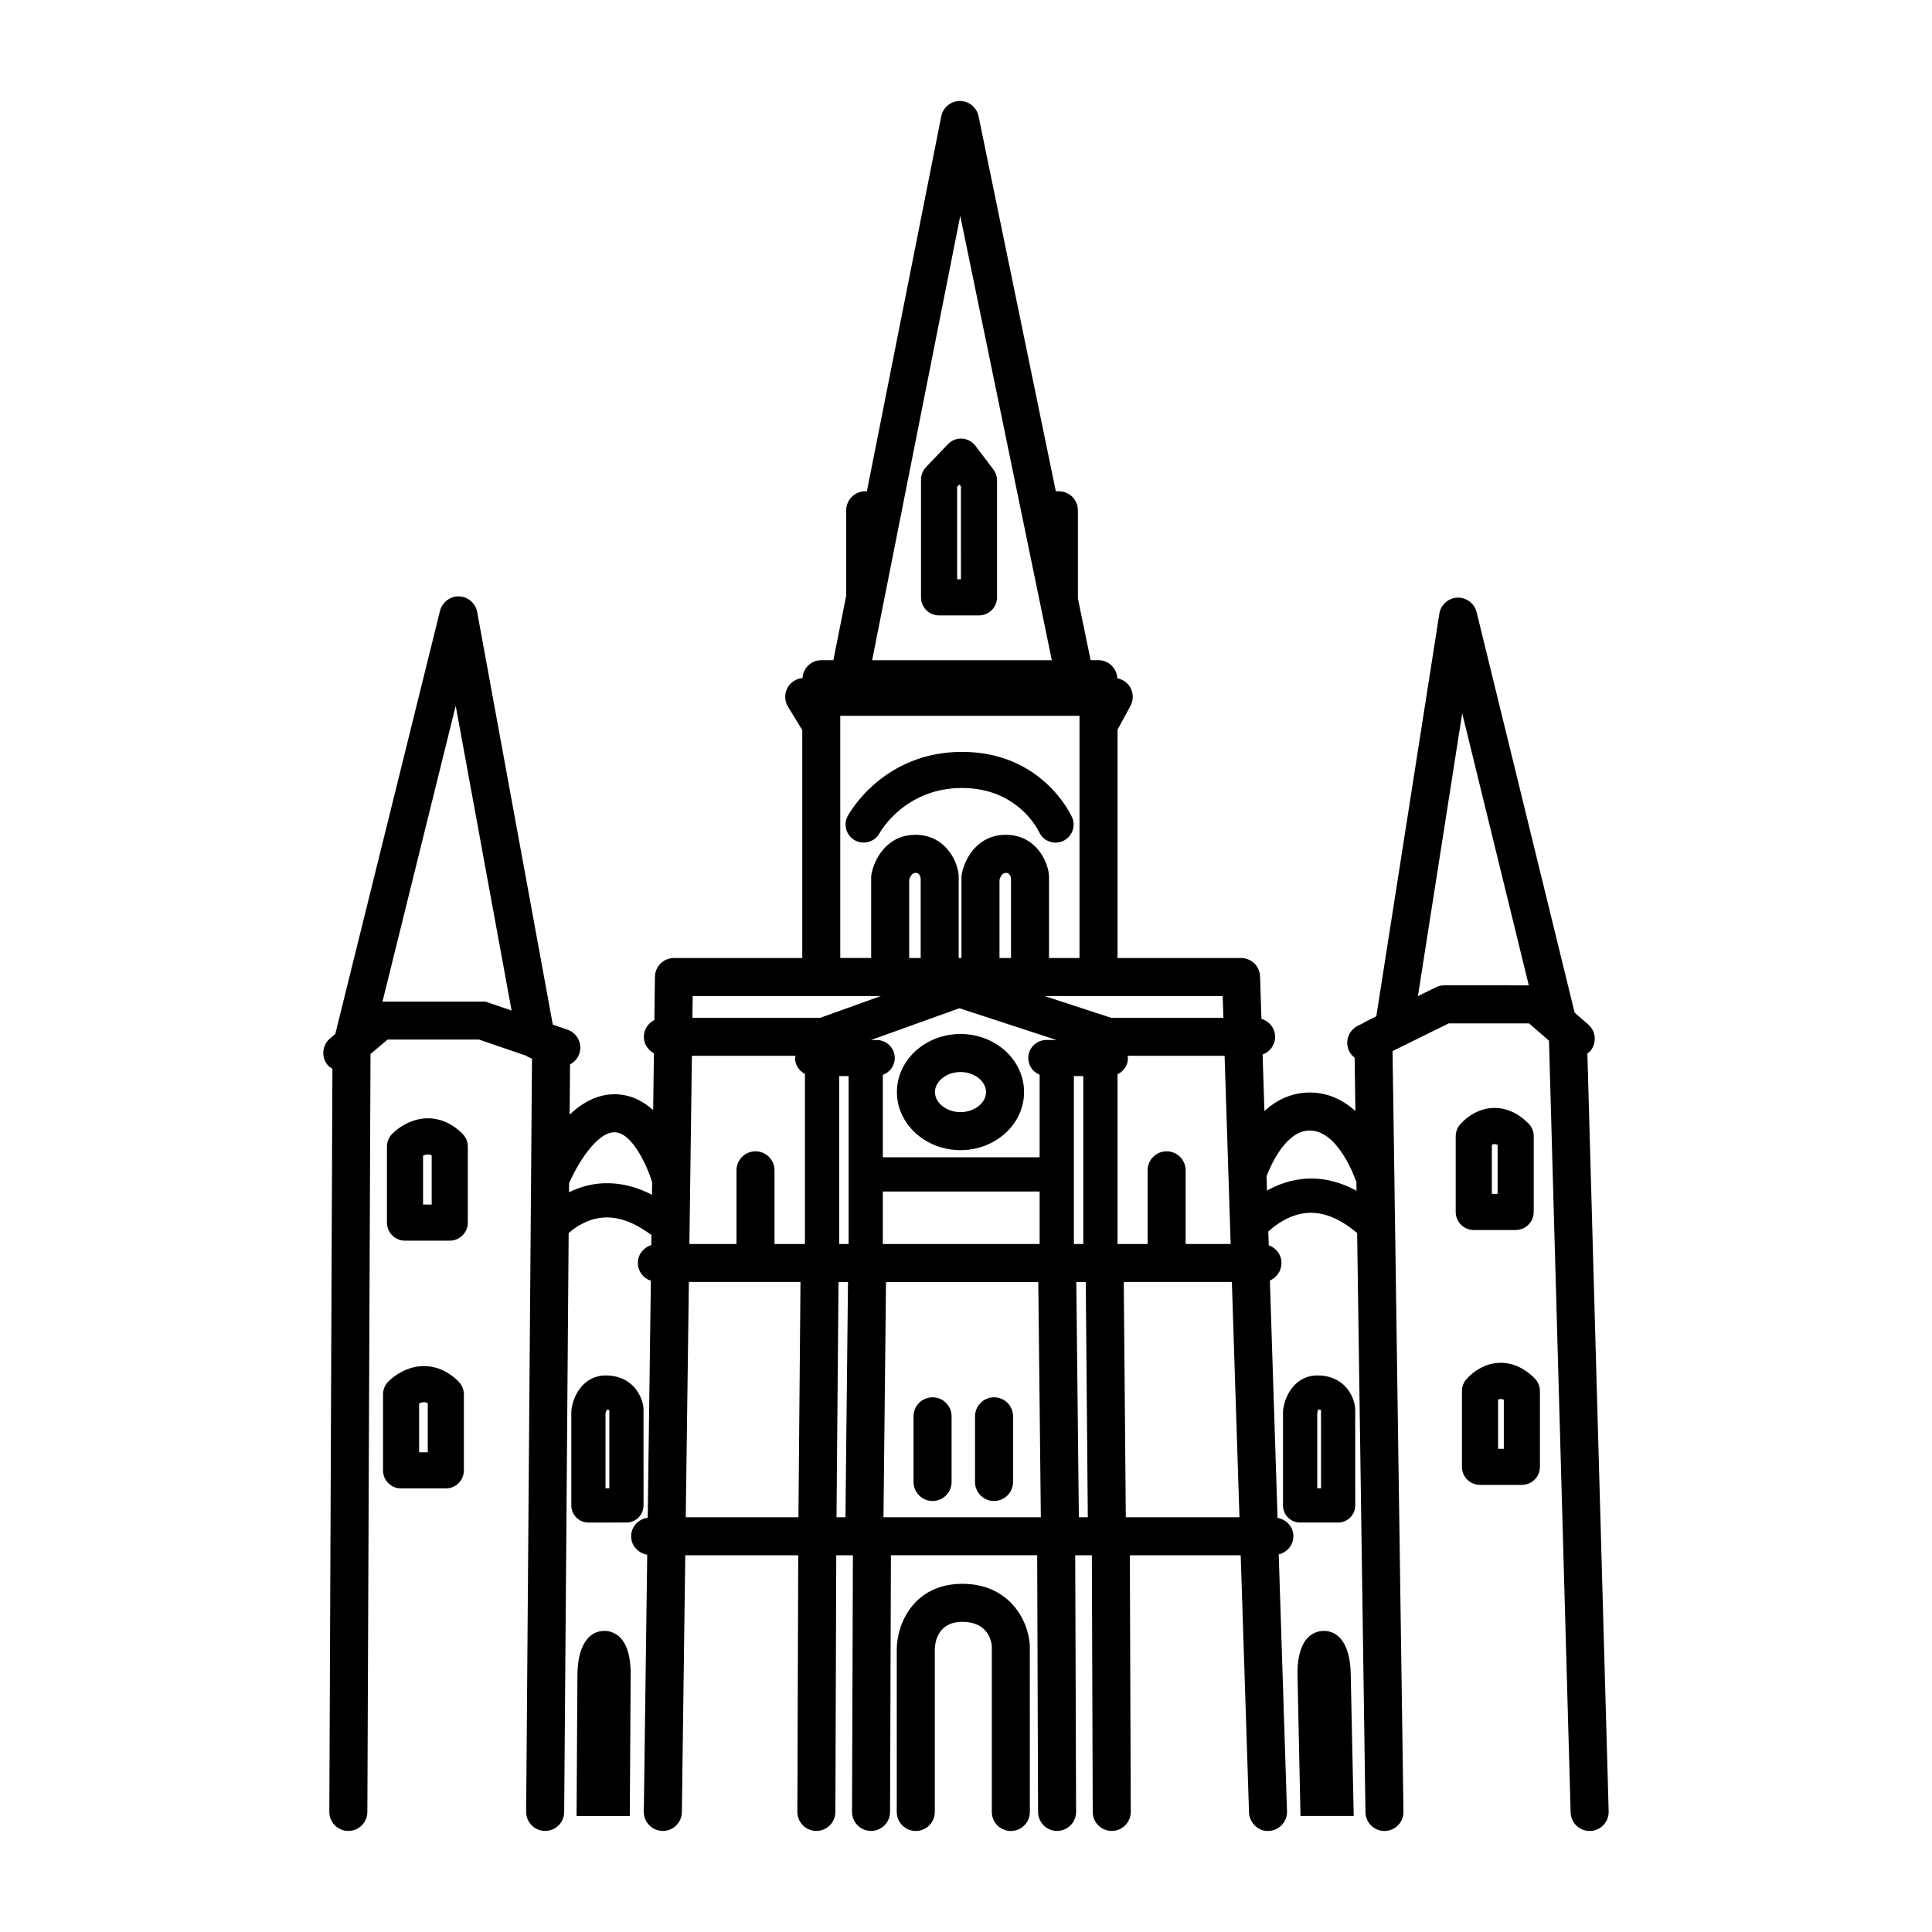 <?xml version="1.0" encoding="UTF-8"?>
<!-- Uploaded to: ICON Repo, www.svgrepo.com, Generator: ICON Repo Mixer Tools -->
<svg fill="#000000" width="800px" height="800px" version="1.1" viewBox="144 144 512 512" xmlns="http://www.w3.org/2000/svg">
 <g>
  <path d="m564.67 423.16c0.238-0.191 0.516-0.316 0.719-0.555 1.828-2.098 1.605-5.281-0.492-7.106l-3.602-3.133-25.98-106.15c-0.57-2.328-2.754-3.926-5.109-3.836-2.402 0.102-4.394 1.883-4.766 4.254l-16.703 106.7-3.031 1.516c-0.125 0.066-0.223 0.168-0.344 0.238l-1.516 0.746c-2.5 1.23-3.527 4.254-2.297 6.746 0.348 0.707 0.863 1.25 1.441 1.703l0.203 14.133c-3.16-2.801-7.144-4.887-12.082-4.887-4.953 0-8.906 2.086-12.027 4.898l-0.484-14.965c1.93-0.707 3.324-2.516 3.324-4.691 0-2.281-1.547-4.137-3.629-4.758l-0.363-11.246c-0.086-2.719-2.312-4.875-5.031-4.875h-32.746v-60.535l3.426-6.273c0.852-1.562 0.816-3.457-0.09-4.984-0.746-1.25-1.988-2.07-3.387-2.344-0.133-2.664-2.293-4.797-4.988-4.797h-2.09l-3.371-16.363v-23.363c0-2.781-2.254-5.039-5.039-5.039h-0.816l-20.48-99.414c-0.484-2.344-2.543-4.019-4.934-4.019h-0.02c-2.398 0.012-4.453 1.707-4.922 4.062l-19.711 99.375h-0.438c-2.781 0-5.039 2.258-5.039 5.039v22.57l-3.402 17.156h-3.211c-2.676 0-4.812 2.102-4.977 4.734-1.637 0.152-3.113 1.059-3.93 2.508-0.891 1.586-0.855 3.531 0.098 5.09l3.777 6.191v60.406h-34.008c-2.754 0-5.004 2.211-5.039 4.969l-0.152 11.457c-1.637 0.832-2.785 2.484-2.785 4.449 0 1.91 1.102 3.516 2.672 4.367l-0.203 15.062c-2.734-2.465-6.109-4.203-10.238-4.203-4.699 0-8.672 2.328-11.895 5.41l0.105-13.324c1.102-0.574 2.012-1.543 2.445-2.816 0.902-2.629-0.504-5.496-3.141-6.398l-3.871-1.324-20.047-109.36c-0.43-2.332-2.43-4.055-4.801-4.125-2.207-0.137-4.473 1.516-5.043 3.824l-27.754 112.14-1.391 1.176c-2.125 1.793-2.394 4.973-0.594 7.098 0.348 0.414 0.797 0.66 1.223 0.934l-0.816 196.93c-0.012 2.781 2.231 5.047 5.019 5.059h0.02c2.769 0 5.027-2.242 5.039-5.019l0.832-200.87 4.523-3.824h24.242l12.449 4.258c0.238 0.152 0.469 0.312 0.73 0.422l0.855 0.363-1.547 199.59c-0.02 2.785 2.215 5.059 4.996 5.078h0.039c2.766 0 5.019-2.227 5.039-4.996l1.188-153.43c1.684-1.508 4.762-3.684 8.848-4.09 4.133-0.434 8.543 1.211 13.09 4.613l-0.035 2.644c-2.051 0.637-3.566 2.481-3.566 4.742 0 2.215 1.457 4.047 3.445 4.715l-0.828 62.809c-2.465 0.328-4.394 2.352-4.394 4.906 0 2.508 1.863 4.492 4.262 4.883l-0.906 68.102c-0.035 2.785 2.191 5.066 4.973 5.109h0.07c2.75 0 4.996-2.211 5.039-4.969l0.906-68.086h29.938l-0.234 67.992c-0.012 2.785 2.238 5.047 5.023 5.059h0.016c2.777 0 5.027-2.242 5.039-5.019l0.23-68.035h4.41l-0.23 67.992c-0.012 2.785 2.238 5.047 5.023 5.059h0.016c2.777 0 5.027-2.242 5.039-5.019l0.23-68.035h38.762l0.23 68.035c0.012 2.777 2.262 5.019 5.039 5.019h0.02c2.781-0.012 5.027-2.273 5.019-5.059l-0.23-67.992h4.41l0.23 68.035c0.012 2.777 2.262 5.019 5.039 5.019h0.02c2.781-0.012 5.027-2.273 5.019-5.059l-0.242-67.992h29.379l2.203 68.176c0.086 2.785 2.602 5.082 5.195 4.871 2.781-0.09 4.961-2.414 4.871-5.195l-2.195-68.086c2.211-0.535 3.883-2.43 3.883-4.805 0-2.484-1.828-4.453-4.195-4.867l-2.031-62.91c1.809-0.766 3.074-2.555 3.074-4.641 0-2.195-1.422-4.012-3.375-4.699l-0.117-3.633c1.969-1.824 5.734-4.648 10.543-4.957 4.273-0.223 8.609 1.621 13 5.367l2.203 153.48c0.039 2.754 2.289 4.961 5.039 4.961h0.074c2.781-0.039 5.004-2.328 4.961-5.113l-2.891-201.57 14.879-7.332h21.297l5.281 4.59 5.738 204.53c0.082 2.731 2.316 4.898 5.031 4.898h0.145c2.781-0.082 4.969-2.398 4.898-5.18zm-111.5 25.949c-2.785 0-5.039 2.254-5.039 5.039v19.523h-7.977v-44.969c1.629-0.766 2.769-2.394 2.769-4.309 0-0.211-0.09-0.387-0.121-0.59h25.73l1.605 49.867h-11.934v-19.523c0-2.785-2.25-5.039-5.035-5.039zm-20.891 96.984h-2.371l-0.676-62.348h2.508zm-88.059-96.984c-2.781 0-5.039 2.254-5.039 5.039v19.523h-12.484l0.664-49.867h27.461c-0.023 0.203-0.121 0.383-0.121 0.59 0 1.848 1.078 3.406 2.613 4.203v45.074h-8.062v-19.523c0.008-2.785-2.246-5.039-5.031-5.039zm67.699-51.219h-3.043v-20.742c0.18-0.641 0.656-1.824 1.684-1.824 0.301 0 1.066 0 1.367 1.359v21.207zm-23.93 0h-3.043v-20.742c0.18-0.641 0.648-1.824 1.676-1.824 0.297 0 1.066 0 1.367 1.367zm10.258 13.305 25.75 8.414h-2.707c-2.641 0-4.785 2.144-4.785 4.785 0 2.012 1.25 3.719 3.008 4.43v21.867h-41.555v-21.836c1.84-0.672 3.164-2.394 3.164-4.457 0-2.641-2.141-4.785-4.785-4.785h-1.508zm-31.859 17.984h2.504v44.492h-2.504zm11.57 44.492v-13.914h41.555v13.914zm50.629 0v-44.492h2.5v44.492zm-62.367 10.074h2.508l-0.672 62.348h-2.371zm11.91 62.348 0.676-62.348h40.352l0.676 62.348zm90.082-132.37h-29.77l-17.633-5.762h47.219zm-69.734-212.51 24.262 117.75h-47.613zm-31.793 132.49h63.395v64.18h-8.082v-21.625c0-0.207-0.016-0.406-0.039-0.613-0.516-4.188-3.969-10.41-11.402-10.41-7.863 0-11.082 6.871-11.688 10.508-0.047 0.273-0.07 0.551-0.07 0.828v21.305h-0.734v-21.625c0-0.207-0.012-0.414-0.035-0.613-0.516-4.18-3.977-10.402-11.406-10.402-7.859 0-11.078 6.871-11.684 10.508-0.047 0.273-0.07 0.551-0.07 0.828v21.305h-8.188l-0.004-64.172zm10.75 74.258-16.043 5.762h-33.895l0.074-5.762zm-132.07 1.473 19.402-78.398 14.809 80.77-6.934-2.371zm57.301 48.242c-3.019 0.297-5.621 1.199-7.875 2.293l0.02-2.352c2-4.731 7.184-13.551 12.035-13.551 4.578 0 8.609 8.707 9.98 13.234l-0.047 3.324c-4.676-2.402-9.398-3.402-14.113-2.949zm23.895 26.066h29.578l-0.543 62.348h-29.859zm115.79 62.348-0.543-62.348h28.652l2.012 62.348zm47.73-89.723c-4.016 0.258-7.481 1.57-10.316 3.152l-0.121-3.773c0.996-2.641 5.027-12.148 11.465-12.148 7.551 0 12.02 12.797 12.062 12.914 0.066 0.207 0.195 0.367 0.289 0.559l0.035 2.492c-4.391-2.394-8.887-3.477-13.414-3.195zm36.66-51.238c-0.77 0-1.535 0.176-2.223 0.52l-4.75 2.336 11.734-74.941 17.645 72.086z"/>
  <path d="m257.41 440.36c-5.414 0-9.145 3.769-9.551 4.203-0.84 0.887-1.316 2.066-1.316 3.289v20.152c0 2.641 2.141 4.785 4.785 4.785h11.859c2.644 0 4.785-2.144 4.785-4.785v-20.152c0-1.27-0.504-2.484-1.402-3.387-3.391-3.394-6.852-4.106-9.16-4.106zm0.992 22.859h-2.289v-12.949c0.684-0.324 1.461-0.488 2.289-0.086z"/>
  <path d="m256.37 506.02c-5.414 0-9.145 3.769-9.551 4.203-0.84 0.887-1.316 2.066-1.316 3.289v20.152c0 2.641 2.141 4.785 4.785 4.785h11.859c2.644 0 4.785-2.144 4.785-4.785v-20.152c0-1.27-0.504-2.488-1.406-3.387-3.387-3.391-6.848-4.106-9.156-4.106zm0.992 22.855h-2.289v-12.949c0.695-0.328 1.465-0.484 2.289-0.086z"/>
  <path d="m545.67 469.96c2.641 0 4.785-2.144 4.785-4.785v-20.07c0-1.27-0.508-2.484-1.402-3.387-3.402-3.402-6.758-4.109-8.973-4.109-5.394 0-8.836 4.012-9.211 4.465-0.707 0.855-1.09 1.93-1.09 3.039v20.07c0 2.641 2.144 4.785 4.785 4.785h11.105zm-6.316-22.598c0.473-0.215 0.938-0.25 1.527 0.047v12.984h-1.527z"/>
  <path d="m541.73 505.15c-5.394 0-8.836 4.012-9.211 4.465-0.707 0.855-1.09 1.93-1.09 3.039v20.07c0 2.641 2.144 4.785 4.785 4.785h11.098c2.641 0 4.785-2.144 4.785-4.785v-20.07c0-1.27-0.508-2.484-1.402-3.387-3.391-3.402-6.746-4.117-8.965-4.117zm0.801 22.789h-1.527v-13.027c0.473-0.215 0.938-0.25 1.527 0.047z"/>
  <path d="m398.54 448.8c9.289 0 16.848-6.902 16.848-15.391 0-8.488-7.559-15.391-16.848-15.391-9.289 0-16.848 6.902-16.848 15.391 0 8.488 7.559 15.391 16.848 15.391zm0-20.703c3.672 0 6.769 2.434 6.769 5.316 0 2.883-3.098 5.316-6.769 5.316s-6.769-2.434-6.769-5.316c-0.004-2.883 3.098-5.316 6.769-5.316z"/>
  <path d="m399.04 563.73c-12.758 0-17.387 10.438-17.387 17.457v43c0 2.785 2.258 5.039 5.039 5.039s5.039-2.254 5.039-5.039v-43c0-1.23 0.352-7.379 7.309-7.379 6.566 0 7.652 4.746 7.805 6.449v43.934c0 2.785 2.254 5.039 5.039 5.039 2.785 0 5.039-2.254 5.039-5.039l-0.012-44.211c-0.359-6.531-5.422-16.25-17.871-16.25z"/>
  <path d="m391.14 514.3c-2.781 0-5.039 2.254-5.039 5.039v17.398c0 2.785 2.258 5.039 5.039 5.039s5.039-2.254 5.039-5.039v-17.398c0-2.785-2.258-5.039-5.039-5.039z"/>
  <path d="m407.43 514.3c-2.781 0-5.039 2.254-5.039 5.039v17.398c0 2.785 2.258 5.039 5.039 5.039 2.785 0 5.039-2.254 5.039-5.039v-17.398c0-2.785-2.25-5.039-5.039-5.039z"/>
  <path d="m304.17 576.2c-4.379 0-7.047 4.266-7.144 11.438l-0.227 37.629h14.105l0.227-37.539c0.035-2.559-0.277-7.231-2.746-9.734-1.141-1.152-2.637-1.793-4.215-1.793z"/>
  <path d="m494.81 576.2c-1.578 0-3.074 0.641-4.219 1.789-2.465 2.504-2.781 7.176-2.742 9.77l0.797 37.5h14.105l-0.797-37.66c-0.09-7.133-2.766-11.398-7.144-11.398z"/>
  <path d="m407.26 268.42-4.777-6.297c-0.848-1.117-2.141-1.805-3.543-1.891-1.449-0.074-2.766 0.465-3.734 1.477l-5.805 6.086c-0.848 0.891-1.324 2.074-1.324 3.305v31.207c0 2.644 2.141 4.785 4.785 4.785h10.578c2.644 0 4.785-2.141 4.785-4.785v-30.996c0.008-1.043-0.336-2.059-0.965-2.891zm-8.598 29.102h-1.008v-24.5l0.598-0.629 0.406 0.535z"/>
  <path d="m377.08 364.81c0.273-0.488 6.797-11.984 21.879-11.984 14.82 0 20.188 11.199 20.395 11.648 0.797 1.785 2.543 2.836 4.379 2.836 0.648 0 1.309-0.133 1.945-0.418 2.414-1.074 3.496-3.906 2.422-6.316-0.316-0.711-7.965-17.32-29.145-17.32-20.945 0-29.926 16.312-30.305 17.008-1.246 2.316-0.371 5.195 1.941 6.449 2.316 1.258 5.219 0.395 6.488-1.902z"/>
  <path d="m310.01 547.49c2.504 0 4.535-2.031 4.535-4.535l-0.004-25.566c-0.215-3.566-3.066-8.883-10.031-8.883-5.438 0-8.516 4.727-9.07 9.109-0.02 0.191-0.035 0.379-0.035 0.57v24.773c0 2.504 2.031 4.535 4.535 4.535zm-5.543-28.922c0.066-0.277 0.211-0.711 0.363-0.988 0.613 0.039 0.621 0.152 0.645 0.082v20.758h-1.008z"/>
  <path d="m493.12 508.5c-5.438 0-8.516 4.727-9.074 9.109-0.023 0.188-0.039 0.379-0.039 0.57v24.773c0 2.504 2.031 4.535 4.535 4.535h10.078c2.504 0 4.535-2.031 4.535-4.535l-0.012-25.566c-0.215-3.574-3.059-8.887-10.023-8.887zm0.969 29.914h-1.004v-19.84c0.102-0.473 0.273-0.996 0.039-1.004 0.953 0 0.941 0.141 0.961 0.086z"/>
 </g>
</svg>